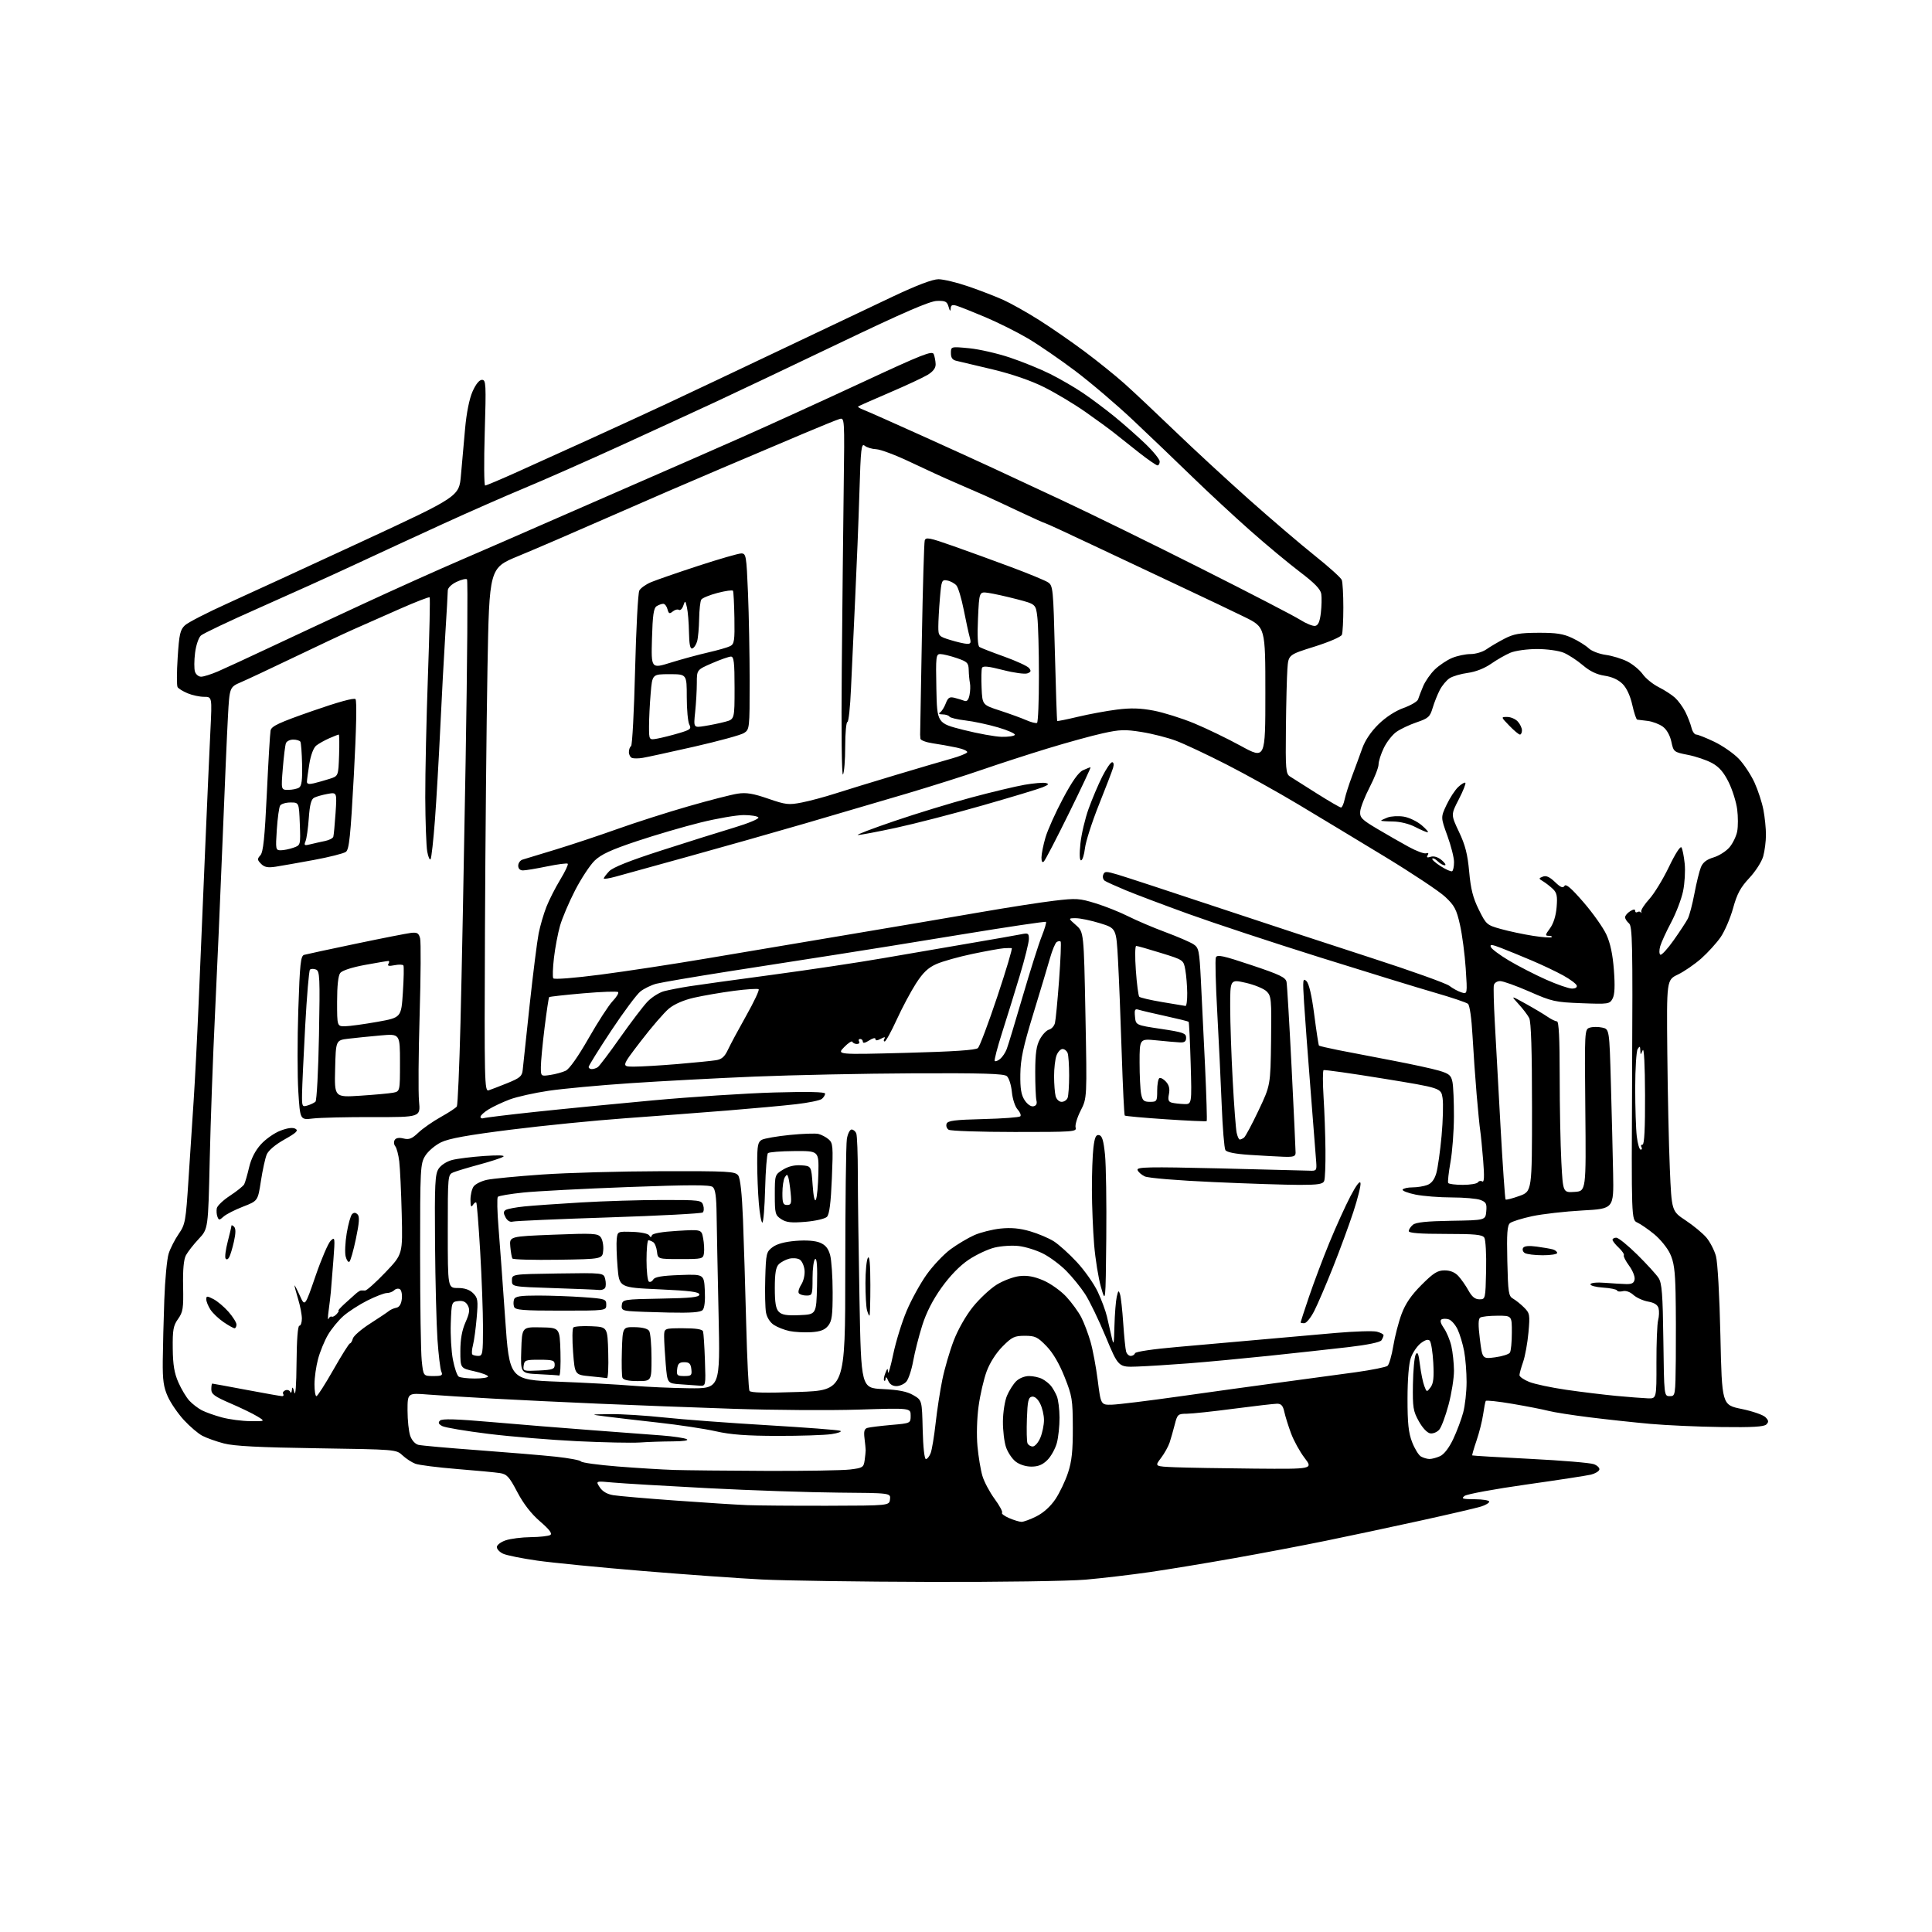 <?xml version="1.0" encoding="UTF-8" standalone="no"?>
<svg 
  version="1.1" 
  xmlns="http://www.w3.org/2000/svg" 
  xmlns:xlink="http://www.w3.org/1999/xlink" 
  xmlns:svg="http://www.w3.org/2000/svg"
  xmlns:rdf="http://www.w3.org/1999/02/22-rdf-syntax-ns#"
  xmlns:cc="http://creativecommons.org/ns#"
  xmlns:dc="http://purl.org/dc/elements/1.1/"
  viewBox="0 0 768 768"
  width="768"
  height="768"
>
<style>svg {background-color: white; }</style>"
<path stroke="none" fill="black" fill-rule="evenodd" d="M369.50,628.84C342.00,628.77 312.07,628.33 303.00,627.88C293.93,627.43 272.55,625.90 255.50,624.49C238.45,623.08 219.55,621.22 213.50,620.36C207.45,619.50 201.38,618.27 200.00,617.63C198.62,617.00 197.50,615.80 197.50,614.99C197.50,614.17 199.07,612.96 201.00,612.31C202.93,611.65 207.43,611.08 211.00,611.04C214.57,611.00 218.06,610.61 218.75,610.18C219.63,609.62 218.41,608.00 214.67,604.78C211.15,601.74 208.09,597.79 205.64,593.13C202.42,587.00 201.51,586.01 198.72,585.57C196.95,585.29 189.24,584.56 181.59,583.95C173.94,583.33 166.52,582.39 165.09,581.85C163.67,581.31 161.38,579.82 160.00,578.52C157.51,576.19 157.38,576.18 126.00,575.71C103.02,575.37 93.01,574.85 89.00,573.79C85.97,573.00 82.13,571.63 80.45,570.75C78.77,569.87 75.47,567.06 73.11,564.50C70.75,561.94 67.87,557.75 66.71,555.18C65.02,551.41 64.63,548.65 64.70,541.00C64.75,535.77 65.02,524.88 65.31,516.78C65.59,508.68 66.38,500.36 67.06,498.28C67.73,496.20 69.52,492.70 71.04,490.50C73.65,486.71 73.85,485.56 74.93,468.85C75.55,459.15 76.48,444.97 76.99,437.35C77.50,429.73 78.39,412.25 78.97,398.50C79.55,384.75 80.70,357.75 81.51,338.50C82.32,319.25 83.29,297.54 83.65,290.25C84.30,277.00 84.30,277.00 81.12,277.00C79.37,277.00 76.43,276.37 74.59,275.60C72.75,274.83 70.95,273.73 70.59,273.14C70.23,272.56 70.24,267.25 70.63,261.34C71.23,252.04 71.62,250.33 73.54,248.55C74.77,247.42 82.46,243.47 90.63,239.78C98.81,236.08 122.82,225.03 144.00,215.21C182.50,197.36 182.50,197.36 183.23,188.93C183.64,184.29 184.38,175.95 184.88,170.39C185.44,164.13 186.57,158.51 187.84,155.64C189.13,152.72 190.52,151.00 191.60,151.00C193.19,151.00 193.27,152.59 192.69,172.00C192.34,183.55 192.42,193.00 192.85,193.00C193.29,193.00 199.02,190.58 205.57,187.63C212.13,184.67 224.93,178.88 234.00,174.76C243.07,170.64 257.02,164.22 265.00,160.50C272.98,156.77 293.23,147.19 310.00,139.21C326.77,131.22 347.02,121.61 354.99,117.85C364.47,113.37 370.72,111.00 373.06,111.00C375.02,111.00 380.42,112.30 385.06,113.90C389.70,115.49 395.98,117.92 399.00,119.30C402.02,120.68 408.36,124.25 413.09,127.24C417.81,130.22 425.91,135.82 431.09,139.68C436.26,143.54 443.43,149.31 447.00,152.50C450.57,155.69 459.57,164.16 467.00,171.31C474.43,178.47 487.70,190.72 496.50,198.55C505.30,206.38 517.06,216.42 522.63,220.86C528.20,225.30 533.04,229.66 533.38,230.55C533.72,231.44 534.00,236.36 534.00,241.50C534.00,246.64 533.74,251.50 533.43,252.32C533.11,253.15 528.32,255.22 522.52,257.04C512.17,260.28 512.17,260.28 511.76,265.89C511.54,268.98 511.27,279.60 511.17,289.50C510.99,305.73 511.15,307.61 512.74,308.63C513.71,309.25 518.51,312.29 523.40,315.38C528.30,318.47 532.65,321.00 533.07,321.00C533.50,321.00 534.15,319.54 534.52,317.75C534.90,315.96 536.23,311.80 537.47,308.50C538.72,305.20 540.53,300.25 541.51,297.50C542.63,294.33 544.99,290.83 547.97,287.91C550.87,285.07 554.68,282.60 557.95,281.42C560.87,280.37 563.46,278.84 563.71,278.01C563.96,277.18 564.86,274.85 565.70,272.84C566.54,270.82 568.64,267.81 570.36,266.14C572.09,264.47 575.17,262.40 577.22,261.55C579.26,260.70 582.57,260.00 584.56,260.00C586.56,260.00 589.39,259.16 590.85,258.13C592.31,257.10 595.52,255.21 598.00,253.92C601.72,251.99 604.06,251.57 611.50,251.54C618.66,251.51 621.42,251.94 625.00,253.63C627.48,254.80 630.41,256.63 631.53,257.71C632.65,258.79 635.69,259.96 638.28,260.32C640.88,260.67 644.77,261.86 646.92,262.96C649.07,264.06 651.81,266.33 653.00,268.00C654.19,269.67 657.04,271.99 659.33,273.14C661.63,274.29 664.56,276.19 665.85,277.36C667.14,278.54 668.99,281.07 669.96,283.00C670.92,284.93 672.01,287.74 672.38,289.25C672.74,290.76 673.59,292.00 674.27,292.00C674.95,292.00 678.20,293.30 681.50,294.88C684.80,296.47 689.16,299.50 691.20,301.63C693.23,303.76 696.04,308.01 697.44,311.07C698.84,314.14 700.44,319.04 700.99,321.96C701.55,324.88 702.00,329.35 701.99,331.89C701.99,334.42 701.50,338.25 700.91,340.38C700.31,342.54 697.86,346.38 695.38,349.02C691.87,352.78 690.51,355.29 688.93,361.01C687.83,364.99 685.60,370.17 683.99,372.52C682.37,374.86 678.90,378.68 676.28,381.01C673.65,383.33 669.48,386.20 667.00,387.39C662.50,389.55 662.50,389.55 662.78,418.52C662.93,434.46 663.38,455.14 663.78,464.48C664.50,481.45 664.50,481.45 670.10,485.15C673.18,487.19 676.88,490.26 678.33,491.97C679.77,493.69 681.47,496.98 682.11,499.30C682.79,501.72 683.54,515.11 683.89,530.99C684.50,558.48 684.50,558.48 692.31,560.08C696.60,560.96 700.85,562.43 701.76,563.33C703.09,564.66 703.17,565.23 702.15,566.24C701.22,567.17 696.52,567.44 684.19,567.27C675.01,567.15 662.33,566.58 656.00,566.01C649.67,565.44 638.88,564.28 632.00,563.42C625.12,562.57 617.71,561.41 615.53,560.84C613.34,560.27 606.92,559.01 601.25,558.05C595.58,557.08 590.78,556.56 590.60,556.90C590.41,557.23 589.94,559.65 589.56,562.29C589.18,564.92 587.99,569.61 586.93,572.70C585.87,575.80 585.11,578.43 585.25,578.55C585.39,578.67 595.75,579.29 608.27,579.92C620.79,580.55 632.19,581.50 633.60,582.04C635.01,582.57 635.98,583.57 635.75,584.24C635.53,584.92 634.03,585.79 632.42,586.19C630.81,586.58 619.24,588.36 606.70,590.13C594.16,591.90 583.14,593.93 582.20,594.64C580.75,595.75 581.33,595.94 586.25,595.97C589.41,595.99 592.00,596.42 592.00,596.92C592.00,597.43 590.54,598.31 588.75,598.87C586.96,599.44 576.05,601.97 564.50,604.51C552.95,607.05 536.08,610.64 527.00,612.49C517.92,614.35 501.50,617.47 490.50,619.42C479.50,621.38 464.43,623.86 457.00,624.94C449.57,626.01 438.10,627.36 431.50,627.94C424.85,628.51 397.22,628.92 369.50,628.84zM406.04,604.96C406.88,604.98 409.58,603.99 412.04,602.75C414.83,601.34 417.64,598.79 419.56,595.92C421.24,593.41 423.49,588.68 424.56,585.42C426.06,580.86 426.49,576.75 426.46,567.50C426.43,556.34 426.20,554.93 423.17,547.33C421.05,541.99 418.54,537.73 415.96,535.08C412.45,531.46 411.48,531.00 407.37,531.00C403.25,531.00 402.27,531.47 398.52,535.25C395.96,537.83 393.48,541.71 392.22,545.11C391.07,548.19 389.62,554.45 389.00,559.02C388.34,563.84 388.15,570.51 388.56,574.91C388.95,579.09 389.83,584.40 390.53,586.72C391.22,589.04 393.40,593.14 395.37,595.83C397.34,598.51 398.67,600.99 398.33,601.34C397.98,601.69 399.23,602.63 401.10,603.45C402.97,604.26 405.19,604.94 406.04,604.96zM329.00,598.56C353.50,598.50 353.50,598.50 353.79,596.00C354.08,593.50 354.08,593.50 333.29,593.34C321.86,593.25 298.55,592.46 281.50,591.58C264.45,590.69 247.41,589.68 243.63,589.33C236.75,588.69 236.75,588.69 238.41,591.22C239.50,592.88 241.34,593.96 243.78,594.36C245.83,594.70 256.95,595.66 268.50,596.49C280.05,597.33 292.88,598.15 297.00,598.31C301.12,598.48 315.52,598.59 329.00,598.56zM304.50,584.70C319.90,584.76 334.93,584.51 337.89,584.15C342.94,583.54 343.31,583.31 343.71,580.50C343.94,578.85 344.12,577.05 344.12,576.50C344.12,575.95 343.91,573.83 343.66,571.78C343.31,568.93 343.59,567.96 344.85,567.60C345.76,567.34 349.99,566.82 354.25,566.44C362.00,565.77 362.00,565.77 362.00,562.72C362.00,559.68 362.00,559.68 341.25,560.34C329.84,560.70 307.45,560.55 291.50,560.02C275.55,559.49 251.47,558.57 238.00,557.99C224.53,557.41 205.62,556.50 196.00,555.97C186.38,555.44 174.79,554.72 170.25,554.36C162.00,553.70 162.00,553.70 162.00,560.70C162.00,564.55 162.48,569.08 163.07,570.76C163.69,572.55 165.04,574.04 166.32,574.35C167.52,574.65 178.18,575.60 190.00,576.47C201.82,577.34 215.76,578.51 220.96,579.06C226.17,579.62 230.67,580.47 230.97,580.95C231.27,581.44 237.81,582.34 245.51,582.95C253.20,583.56 263.32,584.18 268.00,584.33C272.68,584.47 289.10,584.64 304.50,584.70zM498.74,583.80C521.99,584.00 521.99,584.00 518.58,579.53C516.70,577.08 514.29,572.69 513.21,569.78C512.13,566.88 510.93,563.04 510.54,561.25C510.01,558.79 509.31,558.00 507.67,558.00C506.48,558.01 498.75,558.90 490.50,559.98C482.25,561.07 473.83,561.97 471.79,561.98C468.26,562.00 468.02,562.21 466.99,566.25C466.39,568.59 465.47,571.81 464.95,573.41C464.42,575.01 462.86,577.81 461.48,579.62C458.96,582.92 458.96,582.92 467.23,583.26C471.78,583.44 485.96,583.68 498.74,583.80zM410.00,583.00C407.77,583.00 405.24,582.19 403.71,580.98C402.30,579.88 400.58,577.29 399.89,575.23C399.20,573.18 398.65,568.58 398.68,565.00C398.71,561.42 399.43,556.85 400.28,554.84C401.13,552.82 402.76,550.24 403.91,549.09C405.12,547.88 407.29,547.00 409.07,547.00C410.75,547.00 413.11,547.52 414.32,548.16C415.52,548.80 417.08,550.04 417.78,550.91C418.49,551.79 419.54,553.62 420.11,555.00C420.68,556.38 421.16,560.20 421.18,563.50C421.20,566.80 420.72,571.35 420.11,573.62C419.49,575.88 417.81,578.92 416.36,580.37C414.46,582.27 412.69,583.00 410.00,583.00zM368.06,580.00C368.60,580.00 369.46,578.93 369.96,577.61C370.46,576.30 371.34,570.98 371.92,565.80C372.49,560.61 373.70,552.80 374.59,548.44C375.48,544.07 377.51,537.11 379.10,532.96C380.79,528.53 383.95,522.98 386.76,519.49C389.39,516.23 393.65,512.26 396.23,510.66C398.81,509.07 402.88,507.54 405.27,507.27C408.40,506.92 411.07,507.41 414.79,509.00C417.65,510.24 421.72,513.14 423.91,515.51C426.08,517.87 428.75,521.55 429.84,523.68C430.93,525.81 432.56,530.13 433.47,533.26C434.39,536.40 435.69,543.36 436.37,548.73C437.61,558.50 437.61,558.50 442.06,558.38C444.50,558.31 456.62,556.82 469.00,555.07C481.38,553.32 499.60,550.80 509.50,549.47C519.40,548.15 532.66,546.35 538.96,545.48C545.27,544.60 550.94,543.46 551.57,542.94C552.19,542.42 553.23,538.86 553.86,535.02C554.49,531.18 555.98,525.45 557.17,522.28C558.70,518.19 561.00,514.84 565.08,510.76C569.84,506.00 571.43,505.00 574.25,505.00C576.49,505.00 578.36,505.76 579.73,507.25C580.87,508.49 582.68,511.07 583.74,513.00C585.12,515.50 586.36,516.50 588.09,516.50C590.48,516.50 590.50,516.42 590.75,505.00C590.89,498.68 590.57,492.82 590.04,492.00C589.25,490.78 586.36,490.50 574.54,490.50C564.41,490.50 560.00,490.16 560.00,489.37C560.00,488.75 560.74,487.63 561.65,486.87C562.84,485.88 567.12,485.44 576.90,485.28C590.50,485.06 590.50,485.06 590.81,481.53C591.08,478.50 590.75,477.85 588.50,477.00C587.05,476.45 581.92,476.00 577.10,476.00C572.28,476.00 565.79,475.49 562.69,474.87C559.59,474.24 557.29,473.34 557.58,472.87C557.88,472.39 559.64,472.00 561.49,472.00C563.35,472.00 566.00,471.57 567.37,471.05C569.07,470.40 570.23,468.87 570.97,466.30C571.56,464.21 572.50,457.55 573.05,451.51C573.60,445.47 573.78,438.72 573.45,436.51C572.84,432.50 572.84,432.50 549.82,428.75C537.17,426.69 526.51,425.18 526.15,425.40C525.79,425.63 525.79,430.46 526.14,436.15C526.50,441.84 526.84,451.30 526.89,457.17C526.95,463.04 526.73,468.55 526.39,469.42C525.90,470.70 524.05,471.00 516.64,471.01C511.61,471.01 496.25,470.52 482.50,469.90C468.27,469.27 456.46,468.30 455.07,467.64C453.74,467.01 452.44,465.87 452.19,465.09C451.79,463.88 456.51,463.79 484.61,464.45C502.70,464.88 518.84,465.29 520.48,465.36C523.30,465.49 523.45,465.30 523.22,462.00C523.08,460.07 522.08,447.25 520.99,433.50C519.90,419.75 518.72,404.00 518.38,398.50C517.81,389.44 517.90,388.64 519.32,390.00C520.35,390.99 521.42,395.57 522.44,403.41C523.29,409.96 524.13,415.47 524.31,415.64C524.49,415.82 527.98,416.63 532.07,417.45C536.16,418.26 545.74,420.11 553.37,421.55C561.00,423.00 569.38,424.82 572.00,425.59C576.09,426.81 576.84,427.44 577.38,430.13C577.72,431.84 577.98,438.03 577.96,443.87C577.94,449.72 577.32,457.88 576.58,462.00C575.85,466.12 575.44,469.84 575.68,470.25C575.92,470.66 578.54,471.00 581.50,471.00C584.46,471.00 587.16,470.54 587.51,469.98C587.86,469.42 588.63,469.27 589.22,469.64C589.99,470.11 590.10,467.72 589.59,461.40C589.20,456.51 588.67,451.15 588.42,449.50C588.16,447.85 587.52,441.32 586.98,435.00C586.44,428.68 585.71,418.21 585.35,411.75C584.97,404.77 584.23,399.61 583.54,399.03C582.89,398.50 577.00,396.51 570.43,394.62C563.87,392.73 543.20,386.38 524.50,380.51C505.80,374.64 482.40,366.91 472.50,363.33C462.60,359.75 451.35,355.50 447.50,353.90C443.65,352.29 439.92,350.61 439.22,350.16C438.51,349.71 438.21,348.62 438.54,347.75C439.10,346.30 439.63,346.29 444.33,347.68C447.17,348.52 464.80,354.30 483.50,360.53C502.20,366.76 530.17,375.95 545.66,380.96C561.14,385.97 574.87,390.89 576.16,391.89C577.45,392.90 579.58,394.06 580.91,394.48C583.32,395.24 583.32,395.24 582.65,385.01C582.28,379.39 581.25,371.57 580.37,367.65C578.98,361.47 578.18,359.96 574.48,356.50C572.13,354.30 561.30,347.10 550.43,340.50C539.56,333.90 524.11,324.57 516.08,319.76C508.06,314.95 495.20,307.80 487.50,303.87C479.80,299.94 470.80,295.71 467.50,294.47C464.20,293.23 458.06,291.66 453.85,290.99C447.20,289.92 445.16,289.99 438.35,291.50C434.03,292.45 424.20,295.16 416.50,297.51C408.80,299.86 397.10,303.66 390.50,305.94C383.90,308.23 370.40,312.50 360.50,315.44C350.60,318.38 332.38,323.73 320.00,327.34C307.62,330.94 286.70,336.88 273.50,340.52C260.30,344.17 247.36,347.74 244.75,348.47C242.14,349.19 240.00,349.52 240.00,349.20C240.00,348.89 240.96,347.61 242.14,346.35C243.58,344.81 250.27,342.14 262.89,338.08C273.12,334.78 286.13,330.69 291.78,329.00C297.45,327.30 301.80,325.49 301.48,324.96C301.15,324.43 298.53,324.00 295.67,324.00C292.80,324.00 285.06,325.33 278.47,326.96C271.89,328.59 260.48,331.93 253.12,334.39C242.91,337.80 238.95,339.63 236.37,342.12C234.52,343.92 231.02,349.24 228.59,353.95C226.17,358.65 223.48,364.98 222.62,368.00C221.76,371.02 220.67,376.76 220.21,380.74C219.74,384.72 219.62,388.38 219.93,388.89C220.26,389.42 228.13,388.81 238.82,387.42C248.89,386.11 267.79,383.23 280.82,381.02C293.84,378.81 319.35,374.52 337.50,371.48C355.65,368.44 379.27,364.44 390.00,362.57C400.73,360.71 413.78,358.68 419.02,358.06C427.80,357.01 429.08,357.09 435.52,359.08C439.36,360.26 445.20,362.59 448.50,364.26C451.80,365.92 458.46,368.76 463.29,370.55C468.13,372.35 473.12,374.51 474.40,375.34C476.55,376.75 476.76,377.75 477.37,389.68C477.74,396.73 478.48,412.13 479.03,423.91C479.57,435.68 479.87,445.47 479.68,445.65C479.49,445.84 472.19,445.52 463.44,444.93C454.70,444.35 447.35,443.68 447.11,443.45C446.88,443.21 446.33,432.10 445.90,418.76C445.48,405.42 444.81,388.76 444.43,381.75C443.74,369.00 443.74,369.00 437.27,367.00C433.70,365.90 429.39,365.00 427.68,365.00C424.58,365.00 424.58,365.00 427.71,367.75C430.84,370.50 430.84,370.50 431.48,403.50C432.12,436.50 432.12,436.50 429.57,441.50C428.17,444.25 427.27,447.28 427.58,448.25C428.10,449.89 426.52,450.00 403.32,449.98C389.67,449.98 377.87,449.57 377.10,449.09C376.34,448.60 375.97,447.53 376.29,446.70C376.75,445.48 379.55,445.13 390.85,444.85C398.54,444.66 405.17,444.17 405.58,443.76C405.99,443.35 405.51,442.11 404.51,441.02C403.49,439.89 402.50,436.85 402.23,434.03C401.96,431.28 401.06,428.47 400.22,427.77C399.03,426.79 390.56,426.54 363.09,426.66C343.52,426.75 315.12,427.34 300.00,427.96C284.88,428.59 262.60,429.77 250.50,430.59C238.40,431.40 223.83,432.75 218.13,433.59C212.43,434.43 205.45,435.99 202.63,437.05C199.81,438.11 196.04,439.88 194.25,440.98C192.46,442.07 191.00,443.41 191.00,443.95C191.00,444.49 191.56,444.74 192.25,444.49C192.94,444.25 202.05,443.14 212.50,442.02C222.95,440.90 244.10,438.83 259.50,437.42C274.90,436.01 296.61,434.60 307.75,434.28C321.23,433.90 328.00,434.05 328.00,434.73C328.00,435.30 327.42,436.24 326.70,436.83C325.99,437.43 321.38,438.37 316.45,438.94C311.53,439.51 299.18,440.64 289.00,441.46C278.82,442.27 260.60,443.66 248.50,444.53C236.40,445.40 215.96,447.44 203.07,449.06C186.04,451.20 178.47,452.56 175.36,454.07C173.00,455.21 170.16,457.63 169.04,459.44C167.09,462.60 167.00,464.26 167.00,498.72C167.00,518.51 167.29,537.47 167.64,540.85C168.28,547.00 168.28,547.00 172.25,547.00C175.65,547.00 176.10,546.75 175.44,545.25C175.01,544.29 174.32,538.55 173.90,532.50C173.49,526.45 173.05,509.25 172.93,494.29C172.75,470.54 172.93,466.75 174.36,464.58C175.30,463.14 177.59,461.67 179.75,461.11C181.81,460.58 187.55,459.86 192.50,459.52C198.27,459.13 200.96,459.24 200.00,459.84C199.18,460.36 194.90,461.75 190.50,462.93C186.10,464.12 181.49,465.51 180.25,466.02C178.01,466.95 178.00,467.07 178.00,489.48C178.00,512.00 178.00,512.00 182.00,512.00C184.72,512.00 186.67,512.67 188.08,514.08C189.96,515.96 190.09,516.90 189.49,523.83C189.13,528.05 188.47,532.93 188.02,534.68C187.57,536.43 187.45,538.12 187.77,538.43C188.08,538.74 189.16,539.00 190.17,539.00C191.84,539.00 192.00,537.99 192.00,527.75C192.00,521.57 191.50,507.96 190.88,497.50C190.27,487.05 189.57,478.29 189.33,478.03C189.09,477.77 188.47,478.22 187.96,479.03C187.28,480.10 187.03,479.53 187.02,476.94C187.01,474.98 187.58,472.60 188.28,471.63C188.98,470.67 191.34,469.49 193.53,469.01C195.71,468.53 205.60,467.58 215.50,466.89C225.40,466.20 246.70,465.61 262.83,465.57C289.66,465.51 292.26,465.65 293.44,467.25C294.28,468.40 294.94,474.41 295.35,484.75C295.69,493.41 296.26,512.05 296.62,526.16C296.98,540.28 297.57,552.31 297.94,552.90C298.40,553.65 304.33,553.79 317.30,553.33C336.00,552.68 336.00,552.68 336.01,504.59C336.02,478.14 336.30,454.81 336.64,452.75C336.98,450.69 337.83,449.00 338.52,449.00C339.22,449.00 340.06,449.71 340.39,450.58C340.73,451.45 341.00,458.76 341.00,466.83C341.00,474.90 341.30,497.31 341.66,516.64C342.32,551.77 342.32,551.77 350.97,552.18C357.26,552.48 360.57,553.15 363.06,554.60C366.50,556.61 366.50,556.61 366.78,568.30C366.95,575.19 367.47,580.00 368.06,580.00zM568.20,579.97C569.14,579.99 571.05,579.48 572.46,578.84C574.04,578.12 576.01,575.56 577.66,572.09C579.11,569.01 580.91,564.25 581.64,561.50C582.38,558.75 582.98,553.30 582.99,549.39C582.99,545.47 582.56,539.93 582.01,537.06C581.47,534.20 580.30,530.33 579.42,528.46C578.53,526.60 576.95,524.80 575.91,524.47C574.87,524.14 573.56,524.16 572.99,524.51C572.35,524.90 572.71,526.18 573.94,527.92C575.03,529.45 576.38,532.68 576.94,535.10C577.49,537.52 577.96,541.92 577.98,544.88C577.99,547.84 577.02,553.91 575.83,558.38C574.64,562.85 572.98,567.31 572.14,568.29C571.30,569.28 569.69,569.96 568.57,569.79C567.36,569.62 565.51,567.68 564.02,565.00C561.75,560.94 561.52,559.50 561.66,550.32C561.75,544.72 562.25,539.37 562.78,538.43C563.51,537.12 563.91,538.09 564.46,542.55C564.86,545.75 565.63,549.52 566.17,550.93C567.13,553.46 567.17,553.47 568.66,551.50C569.81,549.98 570.07,547.62 569.75,541.71C569.52,537.43 568.88,533.48 568.33,532.93C567.68,532.28 566.46,532.64 564.74,533.99C563.31,535.11 561.55,537.71 560.83,539.77C560.02,542.08 559.52,548.27 559.51,556.00C559.50,565.74 559.90,569.55 561.33,573.25C562.34,575.86 563.91,578.43 564.83,578.97C565.75,579.50 567.27,579.95 568.20,579.97zM410.52,575.00C411.39,575.00 412.75,573.44 413.55,571.53C414.35,569.62 415.00,566.45 415.00,564.48C415.00,562.51 414.30,559.55 413.44,557.89C412.47,556.00 411.25,555.00 410.19,555.20C408.79,555.47 408.45,556.97 408.21,563.93C408.05,568.55 408.14,572.93 408.43,573.67C408.71,574.40 409.65,575.00 410.52,575.00zM254.40,573.41C251.15,573.63 239.95,573.40 229.50,572.90C219.05,572.40 203.14,571.09 194.15,569.98C185.16,568.87 176.90,567.48 175.80,566.89C174.32,566.10 174.08,565.52 174.89,564.71C175.71,563.89 181.29,564.06 195.75,565.32C206.61,566.27 224.28,567.70 235.00,568.50C245.72,569.29 258.32,570.24 263.00,570.61C267.68,570.97 272.18,571.64 273.00,572.10C273.92,572.62 271.75,572.95 267.40,572.97C263.49,572.99 257.64,573.18 254.40,573.41zM309.00,570.79C296.85,570.77 290.42,570.29 284.61,568.97C280.27,567.98 269.92,566.42 261.61,565.50C253.30,564.58 243.80,563.47 240.50,563.03C234.50,562.25 234.50,562.25 242.50,562.14C246.90,562.07 256.57,562.68 264.00,563.47C271.43,564.27 289.88,565.65 305.00,566.54C320.12,567.44 333.18,568.43 334.00,568.76C334.82,569.08 333.25,569.68 330.50,570.09C327.75,570.49 318.07,570.81 309.00,570.79zM99.50,564.93C105.50,564.99 105.50,564.99 102.25,563.01C100.47,561.92 95.63,559.58 91.50,557.81C85.29,555.13 84.00,554.19 84.00,552.29C84.00,551.03 84.16,550.00 84.37,550.00C84.57,550.00 90.70,551.12 98.00,552.50C105.30,553.88 111.68,555.00 112.19,555.00C112.70,555.00 112.87,554.60 112.56,554.10C112.26,553.61 112.65,552.96 113.44,552.66C114.23,552.36 115.09,552.65 115.36,553.31C115.62,553.96 115.93,553.60 116.04,552.50C116.18,551.07 116.45,551.35 117.00,553.50C117.46,555.32 117.81,550.72 117.88,541.75C117.95,532.66 118.38,527.00 119.00,527.00C119.55,527.00 120.00,525.72 120.00,524.16C120.00,522.60 119.33,519.11 118.51,516.41C117.69,513.71 117.05,511.27 117.08,511.00C117.11,510.73 118.05,512.52 119.17,515.00C121.20,519.50 121.20,519.50 125.44,507.20C127.77,500.43 130.48,494.13 131.46,493.20C133.17,491.57 133.21,491.91 132.52,501.00C132.13,506.23 131.67,511.91 131.51,513.63C131.35,515.35 130.95,518.72 130.62,521.13C130.29,523.53 130.28,524.93 130.60,524.24C130.91,523.55 131.47,523.17 131.84,523.39C132.20,523.61 133.08,523.16 133.79,522.40C134.50,521.63 134.84,521.00 134.55,521.00C134.26,521.00 135.36,519.76 137.01,518.25C138.66,516.74 140.67,514.93 141.48,514.23C142.30,513.53 143.19,512.97 143.48,512.98C143.77,512.99 144.52,513.00 145.16,513.00C145.79,513.00 149.41,509.76 153.20,505.79C160.09,498.58 160.09,498.58 159.69,482.54C159.47,473.72 159.03,464.33 158.71,461.68C158.39,459.03 157.68,456.32 157.12,455.65C156.57,454.98 156.47,453.86 156.90,453.16C157.42,452.33 158.64,452.12 160.42,452.57C162.61,453.12 163.76,452.67 166.32,450.23C168.07,448.57 172.09,445.77 175.25,444.01C178.41,442.25 181.28,440.36 181.61,439.82C181.95,439.27 182.60,424.35 183.05,406.66C183.51,388.97 184.43,342.21 185.09,302.74C185.76,263.26 186.01,230.67 185.64,230.31C185.27,229.94 183.41,230.39 181.49,231.30C179.43,232.29 178.00,233.70 178.00,234.75C178.00,235.73 177.56,243.50 177.02,252.02C176.48,260.53 175.58,277.40 175.01,289.50C174.44,301.60 173.49,318.02 172.89,326.00C172.29,333.98 171.52,340.95 171.18,341.50C170.83,342.05 170.23,340.70 169.83,338.50C169.44,336.30 169.09,326.62 169.05,317.00C169.02,307.38 169.50,285.64 170.11,268.70C170.72,251.75 171.03,237.69 170.78,237.45C170.54,237.21 165.20,239.28 158.92,242.05C152.64,244.82 144.35,248.48 140.50,250.19C136.65,251.90 126.08,256.87 117.00,261.23C107.92,265.59 98.42,270.05 95.87,271.15C91.25,273.14 91.25,273.14 90.61,284.82C90.25,291.24 89.29,313.60 88.46,334.50C87.63,355.40 86.28,386.23 85.47,403.00C84.65,419.77 83.71,445.88 83.37,461.00C82.75,488.50 82.75,488.50 78.99,492.50C76.93,494.70 74.64,497.62 73.91,499.00C73.02,500.68 72.65,504.73 72.79,511.35C72.97,520.10 72.74,521.55 70.78,524.31C68.89,526.96 68.59,528.65 68.67,536.04C68.74,542.57 69.29,545.87 70.93,549.57C72.12,552.27 74.09,555.54 75.30,556.83C76.51,558.13 78.73,559.83 80.23,560.61C81.73,561.39 85.33,562.67 88.23,563.45C91.13,564.23 96.20,564.90 99.50,564.93zM655.00,555.86C658.50,556.00 658.50,556.00 658.46,541.75C658.44,533.91 658.74,526.28 659.13,524.79C659.52,523.30 659.60,521.18 659.31,520.07C658.95,518.69 657.63,517.84 655.14,517.40C653.14,517.04 650.51,515.85 649.30,514.75C647.98,513.55 646.29,512.95 645.10,513.26C644.00,513.55 642.96,513.42 642.80,512.98C642.63,512.54 640.13,512.02 637.23,511.84C634.34,511.65 632.09,511.05 632.23,510.50C632.39,509.92 634.80,509.68 638.00,509.94C641.02,510.18 644.85,510.40 646.50,510.44C648.77,510.48 649.57,510.01 649.79,508.50C649.95,507.39 648.95,504.96 647.57,503.10C646.19,501.23 645.26,499.38 645.50,499.00C645.74,498.61 644.83,497.25 643.47,495.97C642.11,494.70 641.00,493.28 641.00,492.83C641.00,492.37 641.68,492.00 642.51,492.00C643.34,492.00 647.09,495.04 650.85,498.75C654.60,502.46 658.41,506.63 659.30,508.01C660.64,510.10 660.97,514.31 661.21,532.75C661.50,554.98 661.50,554.98 663.75,554.99C665.98,555.00 666.00,554.84 666.16,540.25C666.24,532.14 666.20,520.33 666.07,514.00C665.88,505.01 665.40,501.59 663.86,498.33C662.78,496.03 659.95,492.56 657.57,490.61C655.20,488.67 652.18,486.58 650.88,485.99C648.50,484.91 648.50,484.91 648.79,426.61C649.06,375.03 648.91,368.17 647.54,367.04C646.70,366.33 646.00,365.24 646.00,364.62C646.00,363.99 646.90,362.92 648.00,362.23C649.30,361.42 650.00,361.35 650.00,362.05C650.00,362.64 650.41,362.86 650.91,362.55C651.42,362.24 652.02,362.33 652.25,362.74C652.48,363.16 652.55,362.98 652.41,362.35C652.26,361.72 653.72,359.47 655.65,357.35C657.58,355.23 661.08,349.49 663.43,344.60C665.97,339.30 667.99,336.18 668.42,336.88C668.82,337.52 669.39,340.41 669.69,343.30C669.99,346.19 669.70,351.12 669.05,354.25C668.40,357.38 666.27,362.96 664.32,366.64C662.36,370.32 660.40,374.60 659.96,376.15C659.51,377.70 659.54,379.21 660.01,379.51C660.48,379.80 662.87,377.22 665.30,373.77C667.74,370.32 670.27,366.47 670.92,365.21C671.58,363.95 672.76,359.45 673.56,355.21C674.36,350.97 675.52,346.26 676.13,344.75C676.91,342.82 678.41,341.66 681.18,340.83C683.35,340.18 686.20,338.36 687.52,336.79C688.84,335.23 690.21,332.37 690.57,330.46C690.93,328.54 690.93,324.62 690.56,321.74C690.19,318.86 688.68,314.02 687.20,311.00C685.24,307.02 683.43,304.91 680.62,303.35C678.48,302.17 674.16,300.70 671.00,300.08C665.37,298.97 665.26,298.89 664.39,294.83C663.84,292.30 662.54,289.99 661.00,288.86C659.62,287.85 656.92,286.82 655.00,286.58C653.08,286.33 651.19,286.10 650.82,286.07C650.45,286.03 649.57,283.41 648.87,280.25C648.07,276.65 646.64,273.53 645.02,271.90C643.35,270.21 640.83,269.05 637.86,268.61C634.71,268.13 631.98,266.82 629.19,264.43C626.95,262.52 623.53,260.29 621.59,259.47C619.61,258.65 614.96,258.00 611.00,258.00C607.06,258.00 602.39,258.65 600.43,259.46C598.50,260.27 595.03,262.25 592.71,263.87C590.13,265.67 586.57,267.07 583.50,267.48C580.75,267.85 577.50,268.80 576.27,269.59C575.04,270.37 573.28,272.48 572.35,274.26C571.42,276.04 570.14,279.27 569.49,281.44C568.44,284.96 567.77,285.56 563.14,287.13C560.29,288.10 556.66,289.82 555.07,290.95C553.47,292.09 551.23,294.95 550.09,297.32C548.94,299.69 548.00,302.64 548.00,303.87C548.00,305.10 546.40,309.19 544.45,312.96C542.50,316.73 540.81,321.06 540.70,322.58C540.52,325.01 541.34,325.84 547.50,329.49C551.35,331.78 556.98,335.00 560.00,336.65C563.03,338.31 566.13,339.46 566.89,339.20C567.79,338.90 568.01,339.17 567.51,339.98C566.97,340.86 567.31,341.04 568.74,340.58C569.99,340.19 571.60,340.68 573.11,341.94C574.42,343.04 574.97,343.95 574.32,343.97C573.67,343.99 572.41,343.27 571.52,342.38C570.63,341.49 569.66,341.01 569.36,341.31C569.06,341.61 570.54,342.96 572.66,344.31C574.77,345.66 576.84,346.57 577.25,346.32C577.66,346.08 578.00,344.45 578.00,342.69C578.01,340.94 576.81,336.22 575.35,332.21C572.70,324.91 572.70,324.91 575.01,319.98C576.28,317.27 578.37,314.06 579.66,312.85C580.94,311.65 582.22,310.89 582.50,311.17C582.79,311.45 581.61,314.42 579.88,317.77C576.74,323.85 576.74,323.85 579.97,330.68C582.47,335.94 583.39,339.56 584.02,346.50C584.64,353.40 585.53,356.92 587.85,361.60C590.79,367.53 591.03,367.74 596.69,369.31C599.88,370.20 605.59,371.41 609.38,372.00C613.16,372.59 616.50,372.84 616.79,372.54C617.09,372.24 616.57,372.00 615.64,372.00C614.15,372.00 614.22,371.63 616.14,369.03C617.53,367.14 618.49,364.09 618.78,360.65C619.15,356.20 618.88,354.89 617.28,353.36C616.20,352.34 614.46,350.98 613.41,350.35C611.59,349.25 611.58,349.16 613.31,348.47C614.59,347.95 616.00,348.58 618.11,350.60C620.38,352.78 621.29,353.15 621.91,352.15C622.49,351.21 624.64,353.07 629.48,358.67C633.21,362.98 637.29,368.75 638.56,371.50C640.13,374.91 641.08,379.38 641.55,385.60C642.03,391.99 641.87,395.37 641.03,396.95C639.86,399.13 639.43,399.20 628.66,398.79C618.19,398.39 616.91,398.11 608.00,394.18C602.77,391.89 597.52,390.00 596.32,390.00C595.09,390.00 594.01,390.72 593.82,391.67C593.65,392.58 593.80,399.00 594.18,405.92C594.55,412.84 595.58,431.53 596.46,447.45C597.35,463.38 598.26,476.59 598.49,476.82C598.72,477.05 601.17,476.42 603.95,475.42C609.00,473.60 609.00,473.60 609.00,440.24C609.00,417.57 608.64,406.17 607.88,404.68C607.26,403.48 605.35,400.97 603.63,399.10C600.50,395.69 600.50,395.69 606.50,399.01C609.80,400.84 613.69,403.16 615.15,404.17C616.61,405.17 618.30,406.00 618.90,406.00C619.67,406.00 620.00,412.68 620.00,427.84C620.00,439.86 620.30,455.18 620.66,461.89C621.31,474.10 621.31,474.10 625.91,473.80C630.50,473.50 630.50,473.50 630.19,441.34C629.88,409.48 629.89,409.17 631.96,408.51C633.11,408.15 635.33,408.13 636.90,408.48C639.75,409.10 639.75,409.10 640.36,430.80C640.70,442.74 641.09,458.80 641.24,466.50C641.50,480.50 641.50,480.50 629.00,481.18C622.12,481.56 613.16,482.58 609.07,483.45C604.99,484.33 601.02,485.57 600.25,486.21C599.15,487.12 598.92,490.28 599.18,501.25C599.47,513.84 599.68,515.25 601.47,516.24C602.55,516.85 604.52,518.43 605.85,519.76C608.12,522.03 608.22,522.61 607.58,529.73C607.20,533.89 606.25,539.14 605.46,541.39C604.67,543.65 604.02,546.01 604.01,546.64C604.01,547.27 605.75,548.48 607.90,549.34C610.04,550.20 616.68,551.61 622.65,552.47C628.62,553.34 637.55,554.42 642.50,554.89C647.45,555.35 653.08,555.79 655.00,555.86zM125.78,555.00C126.21,555.00 129.24,550.27 132.52,544.50C135.80,538.73 138.77,534.00 139.13,534.00C139.48,534.00 139.99,533.15 140.26,532.11C140.53,531.07 143.62,528.38 147.13,526.14C150.63,523.90 153.99,521.65 154.60,521.14C155.20,520.63 156.52,520.05 157.53,519.85C158.75,519.62 159.49,518.43 159.73,516.34C159.93,514.60 159.58,512.86 158.96,512.47C158.34,512.09 157.32,512.28 156.71,512.89C156.10,513.50 154.78,514.00 153.77,514.00C152.77,514.00 149.28,515.35 146.01,516.99C142.75,518.64 138.47,521.40 136.51,523.13C134.54,524.86 131.78,528.23 130.37,530.62C128.97,533.02 127.20,537.34 126.43,540.24C125.65,543.13 125.02,547.64 125.01,550.25C125.01,552.86 125.35,555.00 125.78,555.00zM273.90,551.85C286.29,552.00 286.29,552.00 285.64,522.25C285.28,505.89 284.93,488.12 284.86,482.77C284.78,475.69 284.36,472.71 283.32,471.85C282.23,470.95 274.45,470.95 249.70,471.87C231.99,472.53 213.24,473.51 208.04,474.05C202.83,474.59 198.27,475.36 197.90,475.76C197.53,476.17 197.65,481.68 198.17,488.00C198.68,494.32 199.87,510.52 200.80,524.00C202.50,548.50 202.50,548.50 222.00,549.24C232.72,549.65 246.00,550.38 251.50,550.85C257.00,551.32 267.08,551.77 273.90,551.85zM278.04,550.82C276.64,550.71 273.20,550.47 270.39,550.27C265.29,549.91 265.29,549.91 264.64,542.30C264.29,538.12 264.00,533.19 264.00,531.35C264.00,528.00 264.00,528.00 271.53,528.00C276.67,528.00 279.19,528.40 279.47,529.25C279.69,529.94 280.03,535.11 280.22,540.75C280.57,551.00 280.57,551.00 278.04,550.82zM356.31,551.00C354.78,551.00 353.61,550.20 353.03,548.75C352.53,547.51 352.10,547.14 352.06,547.92C352.03,548.70 351.77,549.10 351.48,548.81C351.19,548.53 351.39,547.21 351.92,545.90C352.77,543.76 352.89,543.72 353.01,545.50C353.08,546.60 354.01,543.38 355.07,538.34C356.12,533.30 358.52,525.55 360.40,521.11C362.27,516.67 365.86,510.15 368.38,506.62C370.90,503.09 375.17,498.58 377.88,496.59C380.59,494.60 384.83,492.08 387.31,490.98C389.79,489.89 394.47,488.71 397.73,488.37C401.89,487.94 405.35,488.25 409.44,489.44C412.63,490.37 416.88,492.16 418.89,493.43C420.90,494.70 425.03,498.43 428.08,501.72C431.14,505.02 434.85,510.29 436.34,513.44C437.83,516.59 439.49,521.04 440.02,523.33C440.55,525.62 441.39,529.30 441.89,531.50C442.70,535.09 442.82,534.62 443.01,527.00C443.14,522.33 443.55,517.15 443.92,515.50C444.51,512.92 444.70,512.78 445.23,514.50C445.58,515.60 446.15,520.77 446.50,526.00C446.85,531.23 447.37,536.29 447.64,537.25C447.91,538.21 448.74,539.00 449.48,539.00C450.23,539.00 450.99,538.52 451.19,537.93C451.40,537.31 458.46,536.26 468.02,535.44C477.09,534.66 491.93,533.34 501.00,532.52C510.07,531.70 523.61,530.51 531.07,529.86C538.53,529.22 545.84,528.99 547.32,529.36C548.79,529.74 549.99,530.37 549.98,530.77C549.98,531.17 549.60,532.08 549.15,532.78C548.65,533.57 543.54,534.63 535.92,535.51C529.09,536.30 514.95,537.85 504.50,538.95C494.05,540.04 479.65,541.40 472.50,541.95C465.35,542.50 456.14,543.08 452.04,543.23C444.59,543.50 444.59,543.50 439.54,531.37C436.77,524.69 433.07,517.04 431.32,514.37C429.58,511.69 426.20,507.54 423.82,505.15C421.45,502.75 417.33,499.69 414.67,498.34C412.02,496.99 407.68,495.63 405.03,495.32C402.39,495.00 398.03,495.28 395.36,495.93C392.69,496.58 388.03,498.77 385.01,500.80C381.51,503.16 377.63,507.16 374.28,511.84C370.80,516.70 368.21,521.78 366.60,526.88C365.26,531.12 363.64,537.49 363.00,541.04C362.36,544.59 361.13,548.29 360.26,549.25C359.40,550.21 357.62,551.00 356.31,551.00zM253.47,549.00C249.80,549.00 247.77,548.55 247.43,547.67C247.15,546.95 247.05,542.11 247.21,536.92C247.50,527.50 247.50,527.50 252.33,527.57C255.37,527.61 257.49,528.17 258.06,529.07C258.56,529.86 258.98,534.66 258.98,539.75C259.00,549.00 259.00,549.00 253.47,549.00zM188.75,547.98C191.64,547.99 194.00,547.62 194.00,547.16C194.00,546.70 191.53,545.76 188.50,545.09C183.00,543.86 183.00,543.86 183.00,537.06C183.00,532.38 183.64,528.81 185.04,525.64C186.65,521.99 186.85,520.59 185.97,518.95C185.19,517.49 184.08,516.97 182.18,517.19C179.54,517.50 179.50,517.61 179.19,526.00C179.02,530.67 179.40,537.20 180.04,540.50C180.67,543.80 181.72,546.83 182.35,547.23C182.98,547.64 185.86,547.98 188.75,547.98zM241.28,547.83C240.85,547.74 237.80,547.40 234.50,547.08C228.50,546.50 228.50,546.50 227.81,537.50C227.43,532.55 227.48,528.14 227.91,527.70C228.35,527.26 231.58,527.03 235.10,527.20C241.50,527.50 241.50,527.50 241.78,537.75C241.94,543.39 241.72,547.92 241.28,547.83zM222.29,546.80C221.85,546.69 218.22,546.45 214.21,546.26C206.93,545.91 206.93,545.91 207.21,536.71C207.50,527.50 207.50,527.50 215.00,527.65C222.50,527.79 222.50,527.79 222.79,537.40C222.94,542.68 222.72,546.91 222.29,546.80zM272.00,547.00C274.83,547.00 275.10,546.73 274.82,544.25C274.57,542.07 273.98,541.50 272.00,541.50C270.02,541.50 269.43,542.07 269.18,544.25C268.90,546.73 269.17,547.00 272.00,547.00zM214.17,544.80C219.71,544.54 220.50,544.25 220.50,542.52C220.50,540.77 219.81,540.54 214.50,540.52C208.99,540.50 208.47,540.69 208.17,542.80C207.86,545.02 208.07,545.09 214.17,544.80zM594.36,539.55C597.17,539.17 599.80,538.34 600.22,537.68C600.63,537.03 600.98,533.46 600.98,529.75C601.00,523.00 601.00,523.00 595.25,523.02C592.09,523.02 589.00,523.36 588.40,523.77C587.61,524.29 587.58,526.75 588.28,532.36C589.26,540.22 589.26,540.22 594.36,539.55zM322.44,529.57C319.72,529.73 315.85,529.53 313.84,529.11C311.82,528.69 309.03,527.59 307.63,526.68C306.12,525.69 304.85,523.70 304.50,521.76C304.17,519.97 304.03,513.82 304.20,508.10C304.49,498.21 304.63,497.62 307.13,495.75C308.86,494.46 312.03,493.61 316.35,493.26C320.52,492.93 324.04,493.19 325.95,493.98C328.13,494.88 329.25,496.24 329.98,498.87C330.53,500.86 330.99,507.51 330.99,513.64C331.00,522.91 330.70,525.15 329.19,527.02C327.84,528.68 326.10,529.34 322.44,529.57zM93.23,528.00C92.81,528.00 90.86,526.91 88.90,525.58C86.93,524.24 84.58,522.01 83.66,520.61C82.75,519.21 82.00,517.37 82.00,516.51C82.00,515.12 82.30,515.11 84.85,516.42C86.42,517.23 89.12,519.51 90.85,521.48C92.58,523.46 94.00,525.73 94.00,526.53C94.00,527.34 93.65,528.00 93.23,528.00zM518.48,526.00C517.67,526.00 517.00,525.86 517.00,525.70C517.00,525.53 518.51,520.92 520.36,515.45C522.21,509.98 525.85,500.32 528.44,494.00C531.04,487.68 534.81,479.36 536.82,475.53C539.15,471.09 540.61,469.19 540.82,470.31C541.01,471.28 539.72,476.44 537.97,481.79C536.21,487.13 532.56,497.06 529.85,503.85C527.15,510.64 523.82,518.40 522.45,521.10C521.08,523.79 519.30,526.00 518.48,526.00zM317.86,522.79C324.50,522.50 324.50,522.50 324.78,511.17C324.97,503.56 324.73,500.05 324.03,500.48C323.47,500.83 323.00,504.24 323.00,508.06C323.00,514.75 322.91,515.00 320.56,515.00C319.22,515.00 317.85,514.56 317.52,514.03C317.19,513.49 317.64,511.95 318.53,510.60C319.42,509.24 320.00,506.71 319.82,504.92C319.64,503.15 318.78,501.25 317.90,500.70C317.03,500.15 315.15,500.00 313.72,500.35C312.30,500.71 310.43,501.71 309.57,502.57C308.41,503.73 308.00,506.19 308.00,512.00C308.00,517.90 308.40,520.26 309.61,521.47C310.85,522.70 312.80,523.02 317.86,522.79zM345.62,523.00C345.41,523.00 344.96,521.99 344.63,520.75C344.30,519.51 344.03,514.67 344.03,510.00C344.03,505.32 344.47,500.82 345.00,500.00C345.66,498.99 345.97,502.47 345.98,510.75C345.99,517.49 345.83,523.00 345.62,523.00zM265.81,521.76C259.04,521.62 252.01,521.36 250.19,521.18C247.43,520.92 246.93,520.50 247.19,518.68C247.49,516.56 247.94,516.49 262.75,516.22C274.73,516.01 278.00,515.66 278.00,514.60C278.00,513.56 274.40,513.09 262.08,512.53C246.16,511.81 246.16,511.81 245.49,503.66C245.12,499.17 244.97,494.15 245.16,492.50C245.50,489.52 245.54,489.50 251.40,489.68C254.67,489.78 257.62,490.39 258.03,491.04C258.59,491.95 258.85,491.95 259.15,491.05C259.40,490.31 263.13,489.65 269.20,489.29C278.86,488.71 278.86,488.71 279.51,492.23C279.88,494.16 280.02,496.81 279.84,498.12C279.51,500.43 279.22,500.50 270.50,500.50C261.50,500.50 261.50,500.50 261.16,497.50C260.97,495.86 260.30,494.17 259.66,493.77C259.02,493.36 258.16,493.02 257.75,493.02C257.34,493.01 257.00,496.57 257.00,500.94C257.00,505.31 257.42,509.14 257.94,509.46C258.45,509.78 259.24,509.40 259.69,508.62C260.28,507.59 263.14,507.10 270.18,506.85C279.85,506.50 279.85,506.50 280.18,513.00C280.38,517.08 280.06,519.97 279.31,520.76C278.45,521.67 274.71,521.95 265.81,521.76zM222.97,521.00C207.86,521.00 204.84,520.76 204.36,519.50C204.05,518.67 204.05,517.33 204.36,516.50C204.81,515.32 206.85,515.00 213.81,515.00C218.70,515.00 226.81,515.29 231.85,515.65C240.60,516.27 241.00,516.40 241.00,518.65C241.00,521.00 241.00,521.00 222.97,521.00zM439.76,492.30C439.50,518.10 439.50,518.10 437.65,511.63C436.63,508.07 435.41,500.51 434.94,494.83C434.47,489.15 434.07,479.32 434.05,473.00C434.03,466.68 434.30,459.12 434.65,456.20C435.15,452.08 435.64,450.98 436.89,451.22C438.11,451.45 438.68,453.33 439.26,459.01C439.67,463.13 439.90,478.11 439.76,492.30zM238.19,512.79C237.26,512.67 229.07,512.33 220.00,512.04C203.50,511.50 203.50,511.50 203.50,509.00C203.50,506.50 203.50,506.50 221.73,506.23C239.95,505.96 239.95,505.96 240.57,508.42C240.91,509.78 240.89,511.36 240.54,511.94C240.18,512.52 239.12,512.90 238.19,512.79zM138.86,501.58C138.42,501.86 137.76,500.90 137.40,499.45C137.03,498.00 137.22,493.86 137.82,490.25C138.42,486.64 139.38,483.22 139.95,482.65C140.68,481.92 141.35,481.95 142.14,482.74C142.99,483.59 142.83,486.04 141.47,492.48C140.48,497.21 139.31,501.31 138.86,501.58zM91.10,499.79C90.61,500.67 90.03,500.85 89.66,500.26C89.32,499.71 89.71,496.70 90.52,493.58C91.33,490.46 92.00,487.61 92.00,487.25C92.00,486.89 92.47,487.07 93.04,487.64C93.76,488.36 93.75,490.16 93.00,493.50C92.41,496.15 91.55,498.98 91.10,499.79zM221.82,500.77C212.10,500.92 203.93,500.70 203.68,500.27C203.42,499.85 203.05,497.70 202.85,495.50C202.50,491.50 202.50,491.50 220.00,490.81C235.76,490.19 237.63,490.29 238.79,491.81C239.51,492.74 239.96,495.07 239.79,497.00C239.50,500.50 239.50,500.50 221.82,500.77zM613.25,498.98C610.09,498.98 606.88,498.58 606.12,498.10C605.36,497.62 605.07,496.70 605.46,496.06C605.93,495.30 607.76,495.12 610.84,495.54C613.40,495.88 616.29,496.39 617.25,496.65C618.21,496.92 619.00,497.55 619.00,498.07C619.00,498.58 616.41,498.99 613.25,498.98zM203.81,485.61C202.77,485.91 201.68,485.27 200.96,483.92C200.06,482.24 200.08,481.57 201.04,480.97C201.73,480.55 205.04,479.92 208.40,479.58C211.75,479.24 221.93,478.52 231.00,477.99C240.07,477.45 254.56,477.01 263.18,477.01C278.24,477.00 278.89,477.08 279.53,479.10C279.90,480.26 279.82,481.55 279.35,481.97C278.88,482.40 262.07,483.28 242.00,483.94C221.93,484.59 204.74,485.34 203.81,485.61zM303.05,486.00C302.63,486.00 302.00,482.56 301.65,478.35C301.29,474.14 301.00,466.96 301.00,462.38C301.00,455.32 301.28,453.92 302.85,453.08C303.87,452.54 308.86,451.67 313.94,451.16C319.03,450.65 324.16,450.47 325.34,450.76C326.53,451.05 328.35,452.01 329.38,452.89C331.11,454.37 331.22,455.62 330.68,468.42C330.27,478.26 329.69,482.74 328.72,483.71C327.95,484.48 324.18,485.35 320.21,485.69C314.52,486.16 312.57,485.95 310.54,484.62C308.17,483.07 308.00,482.42 308.00,474.96C308.00,467.02 308.02,466.96 311.25,464.96C313.40,463.63 315.85,463.05 318.50,463.23C322.50,463.50 322.50,463.50 323.03,471.00C323.36,475.71 323.85,477.89 324.34,476.86C324.78,475.95 325.21,471.23 325.32,466.36C325.50,457.50 325.50,457.50 315.77,457.57C310.41,457.60 305.69,457.98 305.27,458.40C304.85,458.82 304.34,465.20 304.15,472.58C303.96,479.96 303.46,486.00 303.05,486.00zM88.88,483.61C87.22,485.11 86.98,485.12 86.44,483.69C86.10,482.83 85.99,481.31 86.18,480.31C86.37,479.32 88.74,477.06 91.46,475.29C94.17,473.51 96.69,471.48 97.07,470.78C97.44,470.08 98.31,467.07 99.01,464.10C99.84,460.55 101.44,457.41 103.70,454.91C105.58,452.82 109.08,450.37 111.47,449.46C114.32,448.37 116.37,448.11 117.43,448.70C118.72,449.42 117.86,450.27 113.08,452.96C109.40,455.02 106.69,457.33 106.01,458.97C105.41,460.43 104.37,465.17 103.71,469.50C102.50,477.38 102.50,477.38 96.61,479.66C93.37,480.92 89.89,482.69 88.88,483.61zM312.88,479.00C314.51,479.00 314.70,478.39 314.30,474.25C314.05,471.64 313.63,468.84 313.37,468.03C312.95,466.73 312.78,466.73 311.96,468.03C311.45,468.84 311.02,471.64 311.02,474.25C311.00,478.24 311.30,479.00 312.88,479.00zM510.25,459.83C507.64,459.73 501.54,459.40 496.71,459.08C491.04,458.71 487.63,458.03 487.11,457.18C486.66,456.45 486.00,448.35 485.64,439.18C485.28,430.01 484.48,413.41 483.87,402.30C483.25,391.19 483.00,381.43 483.32,380.61C483.80,379.36 486.16,379.87 497.45,383.65C508.72,387.41 511.08,388.54 511.42,390.34C511.65,391.53 512.55,406.90 513.44,424.50C514.32,442.10 515.03,457.29 515.02,458.25C515.00,459.69 514.17,459.97 510.25,459.83zM652.20,457.00C652.70,457.00 652.84,456.55 652.50,456.00C652.16,455.45 652.36,455.00 652.94,455.00C653.65,455.00 653.98,448.53 653.93,435.25C653.89,423.29 653.52,416.29 653.00,417.50C652.14,419.50 652.14,419.50 652.05,417.50C651.98,415.84 651.81,415.75 651.00,417.00C650.47,417.82 650.03,424.80 650.02,432.50C650.02,440.20 650.30,448.86 650.65,451.75C650.99,454.64 651.69,457.00 652.20,457.00zM492.83,452.98C493.20,452.98 493.95,452.64 494.51,452.23C495.06,451.83 497.66,446.99 500.27,441.47C505.03,431.44 505.03,431.44 505.27,413.75C505.48,397.21 505.37,395.93 503.50,394.09C502.40,393.01 498.69,391.48 495.25,390.69C489.00,389.27 489.00,389.27 489.02,400.38C489.03,406.50 489.48,419.60 490.02,429.50C490.55,439.40 491.26,448.74 491.58,450.25C491.90,451.76 492.46,452.99 492.83,452.98zM124.40,444.62C119.30,445.23 119.30,445.23 118.59,433.98C118.20,427.79 118.19,413.12 118.58,401.38C119.19,383.06 119.52,379.98 120.90,379.57C121.78,379.32 131.05,377.32 141.50,375.14C151.95,372.95 161.82,371.02 163.42,370.83C165.84,370.56 166.46,370.94 167.00,373.00C167.35,374.38 167.27,388.10 166.81,403.50C166.35,418.90 166.24,434.34 166.57,437.80C167.17,444.10 167.17,444.10 148.34,444.06C137.98,444.03 127.20,444.28 124.40,444.62zM122.25,439.45C123.49,439.08 124.91,438.39 125.41,437.93C125.91,437.46 126.54,425.59 126.80,411.56C127.23,388.32 127.12,385.98 125.59,385.40C124.67,385.04 123.60,385.07 123.21,385.46C122.82,385.85 121.97,395.92 121.32,407.83C120.67,419.75 120.11,431.89 120.07,434.82C120.00,439.88 120.11,440.10 122.25,439.45zM410.81,439.77C411.93,439.54 412.33,438.77 412.00,437.46C411.73,436.38 411.51,431.23 411.52,426.00C411.54,418.76 411.97,415.70 413.36,413.13C414.35,411.28 415.99,409.55 417.00,409.29C418.01,409.03 419.07,407.84 419.36,406.66C419.66,405.47 420.39,397.81 421.00,389.63C421.60,381.46 421.88,374.55 421.62,374.28C421.35,374.02 420.66,374.09 420.08,374.45C419.50,374.81 418.30,377.67 417.41,380.80C416.52,383.94 413.53,393.93 410.75,403.00C406.72,416.17 405.68,421.02 405.60,427.04C405.52,432.77 405.94,435.25 407.31,437.35C408.38,438.98 409.82,439.98 410.81,439.77zM470.64,438.88C473.78,439.00 473.78,439.00 473.31,422.75C473.05,413.81 472.68,406.35 472.50,406.17C472.32,405.99 468.20,404.97 463.35,403.91C458.49,402.85 453.69,401.72 452.69,401.40C451.13,400.91 450.91,401.31 451.18,404.16C451.50,407.50 451.50,407.50 461.50,409.00C470.33,410.32 471.50,410.73 471.50,412.50C471.50,414.00 470.88,414.47 469.00,414.37C467.62,414.30 463.46,413.94 459.75,413.56C453.00,412.88 453.00,412.88 453.00,422.31C453.00,427.50 453.28,433.16 453.62,434.88C454.15,437.51 454.70,438.00 457.12,438.00C459.86,438.00 460.00,437.78 460.00,433.56C460.00,431.12 460.39,428.88 460.87,428.58C461.34,428.29 462.53,428.92 463.50,430.00C464.73,431.36 465.08,432.84 464.67,434.91C464.21,437.18 464.47,437.97 465.79,438.32C466.73,438.57 468.91,438.82 470.64,438.88zM422.01,438.00C422.99,438.00 424.06,437.29 424.39,436.42C424.73,435.55 425.00,431.54 425.00,427.50C425.00,423.46 424.73,419.45 424.39,418.58C424.06,417.71 423.15,417.00 422.37,417.00C421.59,417.00 420.51,418.15 419.98,419.57C419.44,420.98 419.01,424.69 419.01,427.82C419.02,430.94 419.30,434.51 419.63,435.75C419.97,437.01 421.01,438.00 422.01,438.00zM143.22,435.56C148.87,435.19 154.74,434.66 156.25,434.37C159.00,433.84 159.00,433.84 159.00,422.38C159.00,410.92 159.00,410.92 151.25,411.61C146.99,411.99 141.25,412.57 138.50,412.90C133.50,413.50 133.50,413.50 133.22,424.86C132.93,436.22 132.93,436.22 143.22,435.56zM194.23,433.43C195.18,433.12 198.56,431.82 201.73,430.54C206.69,428.53 207.54,427.80 207.78,425.35C207.93,423.78 209.17,412.15 210.54,399.50C211.91,386.85 213.53,374.02 214.13,371.00C214.74,367.98 216.12,363.25 217.20,360.50C218.28,357.75 220.75,352.89 222.69,349.69C224.63,346.50 225.98,343.64 225.69,343.35C225.39,343.06 221.70,343.54 217.47,344.41C213.24,345.28 208.93,346.00 207.89,346.00C206.71,346.00 206.00,345.30 206.00,344.12C206.00,343.08 206.79,341.99 207.75,341.70C208.71,341.41 214.68,339.59 221.00,337.67C227.32,335.74 238.35,332.07 245.50,329.51C252.65,326.96 265.32,322.90 273.66,320.51C282.00,318.11 290.81,315.85 293.24,315.49C296.66,314.97 299.39,315.42 305.35,317.48C312.40,319.91 313.51,320.04 318.77,319.00C321.92,318.38 327.88,316.78 332.00,315.45C336.12,314.13 346.93,310.81 356.00,308.09C365.07,305.37 375.06,302.43 378.20,301.56C381.33,300.69 384.15,299.57 384.46,299.07C384.76,298.57 382.87,297.72 380.26,297.17C377.64,296.61 373.36,295.85 370.75,295.47C368.14,295.09 365.95,294.26 365.88,293.64C365.82,293.01 365.77,292.27 365.77,292.00C365.77,291.73 366.08,274.62 366.45,254.00C366.82,233.38 367.34,215.77 367.59,214.87C368.00,213.44 369.44,213.72 378.83,217.03C384.75,219.11 395.20,222.91 402.05,225.47C408.90,228.03 415.44,230.73 416.59,231.48C418.59,232.78 418.70,233.94 419.34,259.59C419.71,274.31 420.12,286.46 420.26,286.59C420.40,286.73 424.11,285.98 428.50,284.93C432.90,283.88 439.88,282.59 444.00,282.07C449.56,281.37 453.34,281.48 458.63,282.49C462.55,283.24 469.75,285.50 474.63,287.51C479.51,289.53 487.89,293.57 493.25,296.51C503.00,301.84 503.00,301.84 503.00,275.58C503.00,249.33 503.00,249.33 494.75,245.27C490.21,243.04 479.07,237.74 470.00,233.48C460.93,229.22 445.07,221.75 434.76,216.87C424.45,211.99 415.80,208.00 415.53,208.00C415.26,208.00 410.64,205.93 405.27,203.39C399.90,200.85 393.70,197.97 391.50,196.98C389.30,195.99 384.12,193.74 380.00,191.97C375.88,190.21 367.77,186.50 362.00,183.74C356.23,180.98 350.09,178.66 348.37,178.58C346.65,178.51 344.56,177.88 343.73,177.19C342.40,176.08 342.15,178.24 341.63,195.72C341.30,206.60 340.54,225.62 339.94,238.00C339.34,250.38 338.60,266.46 338.28,273.75C337.97,281.04 337.33,287.00 336.86,287.00C336.39,287.00 335.99,291.39 335.98,296.75C335.98,302.11 335.58,307.12 335.10,307.87C334.60,308.66 334.39,290.72 334.62,265.87C334.83,242.02 335.18,209.77 335.38,194.22C335.76,165.94 335.76,165.94 333.63,166.59C332.46,166.94 325.88,169.62 319.00,172.53C312.12,175.45 297.50,181.65 286.50,186.31C275.50,190.96 255.47,199.62 242.00,205.55C228.53,211.48 212.32,218.46 206.00,221.06C194.50,225.79 194.50,225.79 193.78,265.65C193.38,287.57 192.93,334.41 192.78,369.74C192.52,430.26 192.60,433.94 194.23,433.43zM218.75,427.31C220.81,427.01 223.57,426.25 224.88,425.63C226.35,424.93 229.84,419.98 233.99,412.70C237.69,406.21 241.99,399.58 243.54,397.96C245.09,396.34 246.06,394.73 245.70,394.37C245.35,394.01 239.11,394.23 231.86,394.86C224.60,395.49 218.50,396.17 218.30,396.37C218.10,396.56 217.28,402.06 216.47,408.58C215.66,415.09 215.00,422.10 215.00,424.15C215.00,427.87 215.00,427.87 218.75,427.31zM235.25,424.98C235.94,424.98 237.00,424.64 237.61,424.23C238.23,423.83 242.22,418.55 246.48,412.50C250.75,406.45 255.63,400.03 257.33,398.23C259.04,396.43 262.02,394.54 263.96,394.02C265.91,393.51 270.43,392.63 274.00,392.07C277.57,391.51 292.43,389.45 307.00,387.50C321.57,385.54 341.38,382.58 351.00,380.90C360.62,379.23 376.15,376.56 385.50,374.97C394.85,373.38 403.96,371.78 405.75,371.42C408.73,370.81 409.00,370.96 409.00,373.25C409.00,374.62 407.40,381.09 405.43,387.62C403.47,394.16 400.30,404.39 398.39,410.37C396.48,416.35 395.14,421.48 395.43,421.76C395.72,422.05 396.68,421.68 397.58,420.93C398.48,420.19 399.65,418.44 400.18,417.04C400.72,415.64 403.59,406.18 406.56,396.00C409.54,385.82 412.93,375.11 414.10,372.20C415.27,369.28 416.03,366.70 415.79,366.46C415.55,366.22 400.54,368.46 382.43,371.43C364.32,374.41 341.85,378.03 332.50,379.47C323.15,380.91 304.02,383.89 290.00,386.09C275.98,388.29 262.87,390.53 260.88,391.05C258.89,391.58 256.06,392.95 254.59,394.11C253.11,395.27 247.88,402.30 242.95,409.73C238.03,417.17 234.00,423.64 234.00,424.12C234.00,424.61 234.56,424.99 235.25,424.98zM252.06,424.00C254.86,424.00 262.63,423.54 269.33,422.98C276.02,422.41 282.88,421.73 284.57,421.46C286.92,421.09 288.05,420.10 289.39,417.24C290.35,415.18 293.63,409.08 296.67,403.68C299.71,398.28 301.92,393.59 301.58,393.25C301.25,392.92 296.82,393.20 291.74,393.87C286.66,394.54 279.54,395.77 275.93,396.59C271.81,397.52 268.08,399.14 265.93,400.91C264.04,402.47 259.00,408.31 254.73,413.88C246.97,424.00 246.97,424.00 252.06,424.00zM360.07,418.53C379.07,418.03 387.88,417.44 388.75,416.62C389.44,415.96 392.90,406.78 396.43,396.21C399.96,385.64 402.55,376.95 402.18,376.89C401.80,376.83 400.38,376.85 399.00,376.95C397.62,377.04 392.04,378.05 386.58,379.19C381.13,380.33 374.68,382.14 372.26,383.21C368.95,384.67 366.93,386.59 364.14,390.91C362.10,394.07 358.64,400.55 356.46,405.32C354.28,410.08 352.14,413.99 351.69,413.99C351.25,414.00 351.19,413.51 351.56,412.90C352.04,412.13 351.61,412.14 350.12,412.94C348.68,413.71 348.00,413.73 348.00,413.01C348.00,412.42 346.89,412.68 345.50,413.59C343.97,414.59 343.00,414.80 343.00,414.12C343.00,413.50 342.52,413.00 341.94,413.00C341.36,413.00 341.16,413.45 341.50,414.00C341.84,414.55 341.45,415.00 340.64,415.00C339.83,415.00 339.02,414.60 338.83,414.12C338.65,413.64 337.18,414.59 335.57,416.24C332.63,419.25 332.63,419.25 360.07,418.53zM137.25,407.95C139.04,407.92 144.78,407.13 150.00,406.20C159.50,404.50 159.50,404.50 160.15,394.50C160.51,389.00 160.61,384.18 160.36,383.78C160.12,383.39 158.52,383.35 156.81,383.69C154.58,384.13 153.89,383.98 154.40,383.16C154.80,382.52 154.79,382.00 154.39,382.00C153.98,382.00 149.80,382.71 145.08,383.57C139.90,384.53 136.01,385.79 135.25,386.77C134.44,387.81 134.00,391.87 134.00,398.19C134.00,408.00 134.00,408.00 137.25,407.95zM471.25,399.88C471.66,399.95 471.97,397.64 471.94,394.75C471.91,391.86 471.57,387.72 471.18,385.55C470.48,381.60 470.48,381.60 461.49,378.82C456.55,377.28 452.12,376.02 451.66,376.02C451.19,376.01 451.13,380.39 451.52,385.75C451.90,391.11 452.51,395.82 452.87,396.21C453.23,396.60 457.34,397.56 462.01,398.34C466.68,399.12 470.84,399.81 471.25,399.88zM624.83,392.97C626.26,392.99 627.01,392.51 626.77,391.75C626.54,391.06 624.14,389.27 621.43,387.77C618.72,386.27 613.12,383.61 609.00,381.86C604.88,380.11 599.38,377.86 596.79,376.86C593.03,375.41 592.19,375.32 592.62,376.45C592.92,377.23 596.20,379.67 599.91,381.88C603.62,384.08 610.22,387.47 614.58,389.41C618.93,391.35 623.55,392.95 624.83,392.97zM109.50,344.54C106.43,345.00 105.10,344.73 103.77,343.38C102.24,341.82 102.21,341.42 103.51,339.99C104.64,338.74 105.23,333.05 106.07,315.43C106.66,302.82 107.33,291.55 107.56,290.39C107.89,288.66 110.83,287.28 124.17,282.63C134.28,279.10 140.72,277.32 141.31,277.91C141.89,278.49 141.65,289.87 140.66,308.16C139.34,332.51 138.81,337.67 137.49,338.63C136.62,339.27 130.86,340.72 124.70,341.86C118.54,343.00 111.70,344.20 109.50,344.54zM414.99,342.41C414.34,343.06 414.00,342.54 414.00,340.88C414.00,339.50 414.71,335.92 415.59,332.93C416.46,329.94 419.59,322.97 422.55,317.43C426.22,310.54 428.73,306.99 430.51,306.18C431.93,305.53 433.28,305.00 433.51,305.00C433.74,305.00 429.88,313.19 424.95,323.21C420.02,333.23 415.53,341.87 414.99,342.41zM429.74,342.00C429.13,342.00 429.04,339.48 429.49,335.27C429.88,331.57 431.34,325.38 432.73,321.52C434.12,317.66 436.55,311.91 438.14,308.75C439.73,305.59 441.50,303.00 442.08,303.00C442.71,303.00 442.86,303.92 442.46,305.25C442.09,306.49 439.56,313.09 436.83,319.91C434.10,326.74 431.61,334.50 431.29,337.16C430.98,339.82 430.28,342.00 429.74,342.00zM111.60,338.00C112.75,338.00 115.01,337.55 116.60,336.99C119.50,335.98 119.50,335.98 119.18,327.49C118.85,319.00 118.85,319.00 115.49,319.00C113.63,319.00 111.77,319.56 111.35,320.24C110.93,320.92 110.34,325.20 110.04,329.74C109.51,337.65 109.58,338.00 111.60,338.00zM123.45,335.60C124.98,335.22 127.57,334.64 129.20,334.31C130.84,333.98 132.32,333.22 132.50,332.61C132.68,332.00 133.08,327.77 133.39,323.21C133.94,314.92 133.94,314.92 130.22,315.59C128.17,315.96 125.77,316.64 124.88,317.10C123.70,317.70 123.13,319.89 122.75,325.21C122.47,329.22 121.89,333.35 121.45,334.40C120.76,336.08 121.00,336.22 123.45,335.60zM341.01,331.92C340.18,331.88 346.70,329.39 355.50,326.39C364.30,323.39 378.08,319.18 386.13,317.02C394.17,314.86 403.70,312.59 407.30,311.96C410.90,311.34 414.66,311.02 415.67,311.25C417.14,311.60 416.91,311.93 414.50,312.94C412.85,313.63 402.05,316.89 390.50,320.19C378.95,323.50 363.43,327.50 356.01,329.10C348.60,330.69 341.85,331.97 341.01,331.92zM567.50,330.85C566.95,330.81 564.70,329.84 562.50,328.70C560.17,327.48 556.52,326.59 553.75,326.56C551.14,326.53 549.00,326.38 549.00,326.23C549.00,326.07 550.16,325.51 551.57,324.97C552.98,324.44 555.87,324.28 557.99,324.62C560.12,324.95 563.35,326.51 565.18,328.08C567.00,329.64 568.05,330.89 567.50,330.85zM114.61,313.98C116.20,313.98 118.12,313.57 118.88,313.09C119.91,312.45 120.22,310.05 120.09,303.94C119.99,299.39 119.68,295.30 119.40,294.84C119.11,294.38 117.83,294.00 116.55,294.00C115.26,294.00 113.97,294.64 113.66,295.43C113.36,296.22 112.80,300.72 112.42,305.43C111.72,314.00 111.72,314.00 114.61,313.98zM124.75,311.38C126.26,311.02 129.07,310.22 131.00,309.61C134.50,308.50 134.50,308.50 134.79,300.25C134.95,295.71 134.89,292.00 134.66,292.00C134.43,292.00 132.73,292.67 130.87,293.48C129.02,294.30 126.70,295.60 125.72,296.37C124.64,297.21 123.55,300.11 122.97,303.63C122.44,306.86 122.01,310.07 122.01,310.77C122.00,311.65 122.85,311.84 124.75,311.38zM255.50,301.26C253.85,301.54 251.94,301.55 251.25,301.30C250.56,301.04 250.00,300.00 250.00,298.98C250.00,297.95 250.39,296.88 250.86,296.59C251.34,296.29 252.06,282.65 252.46,266.28C252.87,249.90 253.62,235.71 254.14,234.75C254.65,233.78 256.74,232.29 258.79,231.43C260.83,230.57 269.28,227.64 277.57,224.93C285.86,222.22 293.55,220.00 294.66,220.00C296.58,220.00 296.72,220.82 297.34,235.75C297.70,244.41 297.99,260.15 298.00,270.73C298.00,289.58 297.96,289.98 295.75,291.39C294.51,292.18 285.62,294.61 276.00,296.80C266.38,298.98 257.15,300.99 255.50,301.26zM261.42,293.58C263.30,293.23 267.13,292.26 269.93,291.43C274.45,290.09 274.91,289.70 274.01,288.02C273.46,286.98 273.00,282.05 273.00,277.07C273.00,268.00 273.00,268.00 266.15,268.00C259.29,268.00 259.29,268.00 258.65,275.65C258.29,279.86 258.00,285.76 258.00,288.76C258.00,294.22 258.00,294.22 261.42,293.58zM398.19,292.90C400.77,292.96 403.12,292.61 403.41,292.14C403.71,291.66 400.70,290.32 396.72,289.15C392.75,287.99 386.90,286.74 383.72,286.38C380.54,286.01 377.70,285.33 377.41,284.86C377.12,284.39 375.90,283.99 374.69,283.98C373.32,283.98 372.94,283.69 373.69,283.21C374.34,282.80 375.36,281.18 375.95,279.63C376.84,277.30 377.46,276.90 379.42,277.39C380.74,277.72 382.49,278.25 383.31,278.57C384.36,278.97 384.98,278.30 385.39,276.32C385.71,274.77 385.79,272.60 385.56,271.50C385.34,270.40 385.12,268.08 385.08,266.34C385.01,263.50 384.53,263.03 380.32,261.59C377.75,260.72 374.81,260.00 373.79,260.00C372.07,260.00 371.96,260.94 372.22,273.75C372.50,287.50 372.50,287.50 383.00,290.15C388.77,291.61 395.61,292.85 398.19,292.90zM604.20,292.00C603.75,292.00 601.87,290.43 600.00,288.50C596.61,285.00 596.61,285.00 599.15,285.00C600.55,285.00 602.43,285.82 603.35,286.83C604.26,287.83 605.00,289.41 605.00,290.33C605.00,291.25 604.64,292.00 604.20,292.00zM280.09,288.61C282.52,288.23 286.19,287.47 288.25,286.92C292.00,285.92 292.00,285.92 292.00,273.46C292.00,263.31 291.73,261.00 290.57,261.00C289.78,261.00 286.40,262.18 283.07,263.63C277.00,266.26 277.00,266.26 277.00,271.48C277.00,274.36 276.70,279.54 276.34,283.01C275.68,289.31 275.68,289.31 280.09,288.61zM412.24,287.35C412.66,287.09 413.00,278.70 412.99,268.69C412.99,258.69 412.70,248.17 412.36,245.32C411.74,240.15 411.74,240.15 404.12,238.17C399.93,237.08 394.87,235.96 392.88,235.68C389.25,235.17 389.25,235.17 388.77,245.83C388.45,252.81 388.65,256.74 389.35,257.19C389.94,257.57 394.34,259.28 399.13,260.99C403.92,262.71 408.38,264.76 409.04,265.54C409.98,266.69 409.86,267.12 408.41,267.67C407.41,268.06 403.04,267.46 398.70,266.34C392.86,264.84 390.70,264.63 390.36,265.51C390.11,266.16 390.04,269.74 390.20,273.45C390.50,280.20 390.50,280.20 397.50,282.47C401.35,283.73 406.07,285.44 407.99,286.29C409.91,287.13 411.82,287.61 412.24,287.35zM79.94,269.00C80.93,269.00 83.94,268.05 86.62,266.90C89.31,265.74 98.47,261.51 107.00,257.49C115.53,253.48 132.40,245.60 144.50,240.00C156.60,234.39 174.15,226.50 183.50,222.48C192.85,218.45 206.80,212.38 214.50,208.99C222.20,205.60 238.85,198.33 251.50,192.83C264.15,187.34 283.69,178.77 294.92,173.80C306.15,168.82 327.75,158.97 342.92,151.91C366.75,140.82 370.59,139.31 371.18,140.79C371.55,141.73 371.89,143.52 371.93,144.76C371.98,146.29 370.94,147.67 368.75,149.01C366.96,150.09 360.10,153.29 353.50,156.11C346.90,158.93 341.33,161.40 341.11,161.59C340.90,161.79 341.87,162.38 343.27,162.91C344.67,163.44 354.97,168.01 366.16,173.06C377.35,178.11 390.10,183.92 394.50,185.97C398.90,188.02 411.50,193.90 422.50,199.03C433.50,204.17 458.25,216.30 477.50,226.00C496.75,235.69 514.45,244.86 516.82,246.37C519.20,247.88 521.90,248.97 522.82,248.80C524.02,248.57 524.66,247.08 525.06,243.62C525.37,240.95 525.44,237.58 525.23,236.13C524.95,234.22 522.61,231.81 516.67,227.30C512.18,223.89 503.32,216.53 497.00,210.93C490.68,205.34 480.32,195.74 474.00,189.60C467.68,183.45 457.10,173.33 450.50,167.11C443.90,160.88 433.52,152.04 427.44,147.46C421.36,142.88 412.89,137.06 408.61,134.53C404.34,132.01 396.71,128.20 391.67,126.07C386.63,123.94 381.49,121.90 380.25,121.53C378.51,121.02 377.98,121.28 377.90,122.68C377.83,123.93 377.58,123.72 377.09,122.00C376.47,119.85 375.83,119.52 372.44,119.62C369.56,119.70 359.11,124.23 333.50,136.49C314.25,145.71 292.20,156.17 284.50,159.75C276.80,163.33 259.70,171.19 246.50,177.23C233.30,183.26 216.20,190.81 208.50,194.01C200.80,197.21 186.18,203.64 176.00,208.30C165.82,212.96 150.07,220.23 141.00,224.46C131.93,228.69 114.83,236.42 103.00,241.65C91.17,246.88 80.76,251.82 79.86,252.64C78.95,253.46 77.91,256.53 77.54,259.55C77.16,262.53 77.15,265.88 77.50,266.99C77.85,268.10 78.95,269.00 79.94,269.00zM266.67,263.39C270.98,262.05 277.65,260.24 281.50,259.36C285.35,258.48 289.31,257.34 290.31,256.82C291.89,255.99 292.09,254.59 291.94,245.68C291.84,240.08 291.59,235.21 291.38,234.85C291.17,234.48 288.41,234.87 285.25,235.69C282.09,236.52 279.17,237.71 278.77,238.35C278.36,238.98 277.98,242.43 277.92,246.00C277.85,249.57 277.50,253.59 277.12,254.93C276.75,256.26 275.89,257.54 275.22,257.76C274.35,258.05 273.97,256.23 273.88,251.33C273.82,247.58 273.45,243.15 273.08,241.50C272.42,238.64 272.36,238.60 271.62,240.76C271.20,242.01 270.42,242.76 269.88,242.43C269.35,242.10 268.23,242.39 267.41,243.08C266.15,244.12 265.80,243.96 265.33,242.16C265.02,240.97 264.26,240.01 263.63,240.02C263.01,240.02 261.82,240.46 261.00,240.98C259.84,241.71 259.43,244.60 259.17,253.88C258.84,265.83 258.84,265.83 266.67,263.39zM384.36,255.93C385.91,255.99 386.09,255.55 385.46,253.25C385.04,251.74 383.98,246.86 383.10,242.40C382.22,237.95 380.92,233.61 380.22,232.76C379.52,231.92 377.89,231.02 376.60,230.77C374.36,230.35 374.24,230.64 373.63,237.81C373.28,241.93 373.00,247.02 373.00,249.12C373.00,252.80 373.17,252.99 377.75,254.40C380.36,255.20 383.34,255.89 384.36,255.93zM460.13,185.00C459.65,185.00 456.39,182.75 452.88,180.00C449.37,177.24 444.93,173.72 443.00,172.17C441.07,170.62 435.84,166.80 431.38,163.68C426.91,160.56 419.56,156.16 415.05,153.91C409.89,151.32 402.34,148.72 394.68,146.87C387.98,145.26 381.49,143.72 380.25,143.45C378.62,143.10 378.00,142.25 378.00,140.35C378.00,137.74 378.00,137.74 385.25,138.43C389.24,138.82 396.55,140.49 401.50,142.15C406.45,143.81 413.65,146.74 417.50,148.67C421.35,150.59 427.20,153.99 430.50,156.22C433.80,158.45 439.43,162.66 443.00,165.57C446.57,168.48 452.09,173.34 455.25,176.37C458.41,179.39 461.00,182.57 461.00,183.44C461.00,184.30 460.61,185.00 460.13,185.00z" />

</svg>